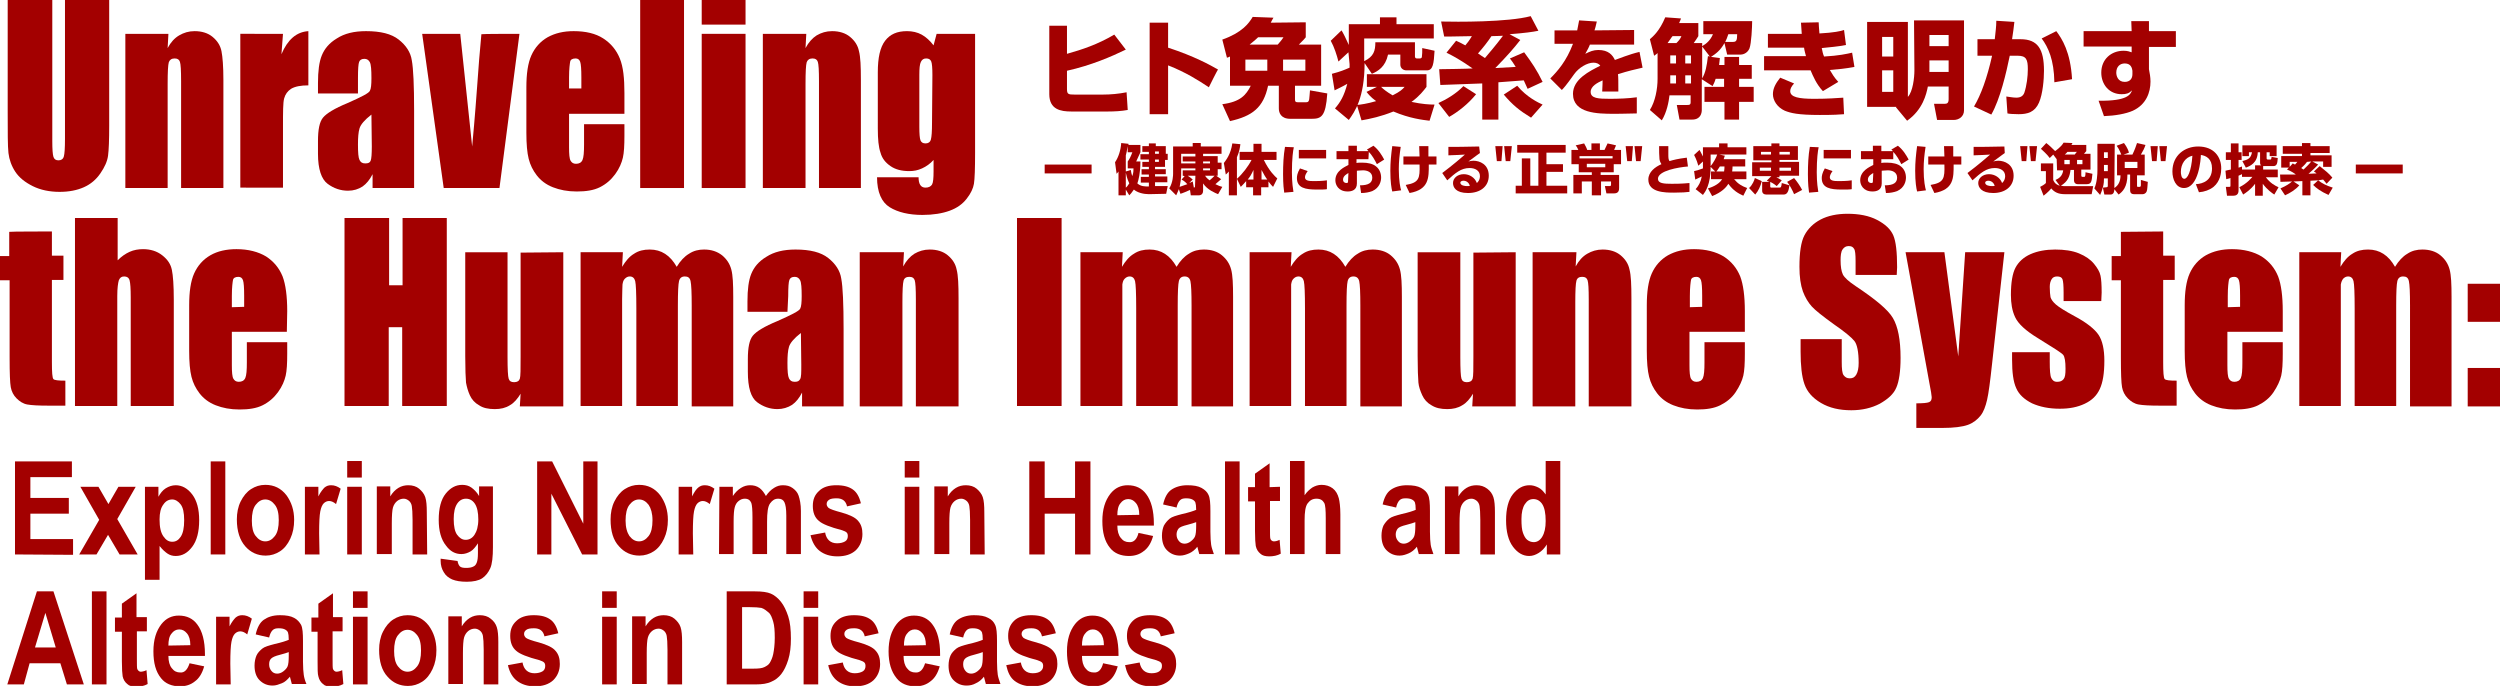 <?xml version="1.0" encoding="utf-8"?>
<!-- Generator: Adobe Illustrator 24.0.0, SVG Export Plug-In . SVG Version: 6.00 Build 0)  -->
<svg version="1.1" id="_レイヤー_2" xmlns="http://www.w3.org/2000/svg" xmlns:xlink="http://www.w3.org/1999/xlink" x="0px"
	 y="0px" viewBox="0 0 650.2 178.4" style="enable-background:new 0 0 650.2 178.4;" xml:space="preserve">
<style type="text/css">
	.st0{fill:#A30000;}
</style>
<g id="text">
	<g>
		<path class="st0" d="M292.8,12.9c-3.7,1.8-9,4.1-15.3,5.5v4.7c0,1.4,0.3,1.5,2,1.5h7.3c2.1,0,4.2-0.2,6.2-0.6l0.3,4.6
			c-1.6,0.3-3.4,0.4-5.1,0.4h-9.6c-2.7,0-5.7-0.5-5.7-4.5V6.7h4.6V14c3.9-1.1,7.9-2.4,12.3-5L292.8,12.9L292.8,12.9z"/>
		<path class="st0" d="M314.4,22.7c-2.7-1.8-6-3.9-10.6-5.7v12.7H299V5.9h4.8v6.5c6.8,2.2,11.1,4.6,13,5.7
			C316.7,18,314.4,22.7,314.4,22.7z"/>
		<path class="st0" d="M339.6,5.8v3.9c-0.2,0.3-0.6,0.7-1.8,1.9h5.8v10.7h-6.8v3.5c0,0.6,0.1,0.8,0.8,0.8h2.1c0.6,0,0.7-0.3,0.8-0.8
			c0.1-0.6,0.1-1.4,0.2-2.3l4.5,0.8c-0.4,6.1-1.6,6.6-4.1,6.6h-5.5c-2.5,0-3-1.6-3-2.7v-5.9h-2.8c-1.2,5.7-4.1,7.9-9.9,9.2l-2-4.4
			c4.7-0.6,6.2-2.4,7.4-4.8h-5.4v-7.6c-0.2,0.1-0.6,0.3-0.8,0.3l-1.2-4.7c5.1-1.8,6.9-4.2,7.9-5.9l5.4,0.2c-0.3,0.6-0.5,0.8-0.7,1.3
			L339.6,5.8L339.6,5.8z M329.6,15.5h-5.7v2.9h5.7V15.5z M327.2,9.7c-0.7,0.7-1.5,1.3-2.2,1.9h7.3c0.6-0.7,1-1.1,1.5-1.9H327.2
			L327.2,9.7z M339.5,15.5h-5.8v2.9h5.8V15.5z"/>
		<path class="st0" d="M350.7,13.6l-2.6,2.4c-0.4-1.6-1.1-3.8-2-5.4l2.8-2.7c0.5,0.8,1.1,2,1.9,3.8V6.3h8.1V4.5h4.3v1.8h9.7V10
			h-18.1v5.9c2.5-1.2,2.9-2.7,2.9-4.9H368v3.6c0,0.2,0,0.6,0.5,0.6h0.8c0.3,0,0.5-0.2,0.5-0.4c0.1-0.6,0.1-1.4,0.1-2.3l3.2,0.7
			c-0.2,3.4-0.4,5.1-2,5.1h-5.3c-0.9,0-1.6-0.6-1.6-1.5v-2.6H361c-0.7,3.2-2.6,4.3-4.2,5l-1.9-2.8c0,9.1-2.6,12.7-4.1,14.8l-3.6-3
			c1.4-1.6,2.4-3.3,3.2-6.4c-1.2,0.7-2.7,1.4-3.3,1.7l-0.7-4.3c2.3-0.6,3.2-1,4.6-1.6c0-0.3,0-0.6,0-0.9L350.7,13.6L350.7,13.6z
			 M358.1,22.6h-2.6v-3.3H371v3.3c-0.7,0.9-1.8,2.4-3.9,3.9c2.8,0.6,4.7,0.7,6,0.7l-1.3,4.2c-1.7-0.2-5.2-0.6-9.4-2.4
			c-3.2,1.3-6,1.9-8.3,2.3l-1.2-4c1-0.1,2.6-0.3,5-1c-1.5-1.1-1.9-1.7-2.5-2.4L358.1,22.6L358.1,22.6z M359.2,22.6
			c0.5,0.5,1.3,1.2,3,2.2c2-1,2.6-1.6,3.1-2.2H359.2L359.2,22.6z"/>
		<path class="st0" d="M383.9,24.5c-2,2.5-4.7,4.6-7,5.9l-2.8-3.6c2-0.9,4.6-2.4,6.5-4.4L383.9,24.5z M395.4,10.4
			c-1.8,2.3-3.3,4-6.5,7.3l5.3-0.3c-0.6-1-0.9-1.4-1.5-2.2l3.7-1.6c2,2.7,3.3,4.6,4.8,7.7l-3.9,1.8c-0.3-0.6-0.4-0.9-1-2.2l-6.6,0.5
			v9.7h-4.2v-9.4c-1.5,0.1-9.2,0.3-10.9,0.4l-0.3-4.1c0,0,7.8-0.1,8.7-0.2c-3.3-2.3-5-3.2-6.8-4.1l2.5-3.1c0.7,0.3,1.1,0.5,2.4,1.2
			c0.5-0.6,1-1.2,1.7-2.4c-0.8,0-4.7,0.1-5.6,0.1c-0.5,0-0.9,0-1.6,0l-0.8-3.9c3.9,0.1,17.4,0.2,23.3-1.4l2,3.8
			c-1.4,0.3-3.6,0.6-7.5,0.9L395.4,10.4L395.4,10.4z M390.9,9.3c-0.6,0-1.4,0.1-3,0.1c-1,1.5-2.1,2.9-3.5,4.5
			c0.7,0.5,1.2,0.8,1.8,1.2C387.3,13.8,389.1,11.7,390.9,9.3L390.9,9.3z M398.2,30.6c-3.1-1.9-4.8-3.3-7.1-6l3.5-2.3
			c2.5,3,5.5,4.4,6.6,4.9L398.2,30.6z"/>
		<path class="st0" d="M425,7.8v3.8h-11.5c-0.3,0.8-0.6,1.3-1.2,2.4c1.2-0.6,2.1-1,3.4-1c2.6,0,3.7,1.3,4.3,2.6
			c0.9-0.3,3.8-1.5,6.4-2.1l0.8,4.1c-2.1,0.5-3.6,0.8-6.4,1.7c0.1,0.6,0.1,2,0.1,4.5h-4.2c0.1-1.6,0.1-2.6,0.1-2.9
			c-1.3,0.6-3.1,1.5-3.1,3c0,1.7,2,1.8,5,1.8c2.2,0,4.9-0.1,7-0.4v4.2c-4.2,0.1-5,0.1-6,0.1c-4.2,0-10.6-0.1-10.6-5.2
			c0-3.8,4.3-5.9,7.1-7.3c-0.4-0.6-1.1-0.8-1.8-0.8c-1.6,0-3.8,1.3-5,3c-2.2,3.1-2.8,3.7-3.2,4.1l-3-3c1.9-1.9,4.2-4.5,5.9-9h-4.8
			V7.9h5.9c0.2-1,0.3-1.6,0.5-2.6l4.6,0.3c-0.3,1.3-0.4,1.7-0.6,2.3L425,7.8L425,7.8z"/>
		<path class="st0" d="M448.5,11.2c-1.1,2-2.3,2.8-3.5,3.6l2.3,0.3c-0.1,0.7-0.1,1.2-0.2,1.8h1.4v-2.1h3.8v2.1h3.3v3.6h-3.3v2.1h3.8
			v3.9h-3.8v4.6h-3.8v-4.6h-5.2v-3.9h5.1v-2.1h-2.2c-0.3,1-0.5,1.3-0.8,1.9l-2.8-1.8v8c0,0.8-0.3,2.5-2.5,2.5h-3.3l-0.7-3.8h2.7
			c0.5,0,0.9,0,0.9-0.7v-1.8h-5.5c-0.2,1.7-0.7,4.4-2,6.5l-3.1-2.7c1.4-2.2,2-5.5,2-8.1v-6.7c-0.2,0.2-0.3,0.3-0.9,0.7l-1.1-4.3
			c0.8-0.7,2.5-2.1,4-5.7l4.1,0.3c-0.2,0.5-0.3,0.8-0.5,1.2h5v3.4c-0.4,0.7-0.6,0.9-1.2,1.8h2.2V12c1.1-0.6,2.2-1.6,2.8-3.1H443V5.5
			h12.7c0,1.5-0.2,5.8-0.7,7.1c-0.6,1.4-1.9,1.6-2.3,1.6h-3.5L448.5,11.2L448.5,11.2z M436,11.2c0.5-0.5,1-1,1.3-1.8H435
			c-0.3,0.3-0.6,0.9-1.3,1.8H436z M434.4,14.4v2.1h1.5v-2.1H434.4z M434.4,19.6v2.1h1.5v-2.1H434.4z M438.3,14.4v2.1h1.5v-2.1
			C439.7,14.4,438.3,14.4,438.3,14.4z M438.3,19.6v2.1h1.5v-2.1H438.3z M442.7,12.1v8.3c0.9-1.6,1.2-3.2,1.5-5.8l0.5,0.1
			C444.7,14.7,442.7,12.1,442.7,12.1z M450.7,10.9c0.9,0,1.1-0.4,1.1-2h-2.3c-0.3,0.9-0.5,1.4-0.8,2H450.7L450.7,10.9z"/>
		<path class="st0" d="M482.3,17.4c-2.6,0.5-4.2,0.6-6.4,0.8c0.6,1,1.1,1.9,2.2,3.1l-4,2.4c-1.7-1.8-2.6-4-3.2-5.4h-12.1v-3.7h10.9
			c-0.2-0.8-0.4-1.4-0.5-2.2h-9.4V8.8h8.8c-0.1-1.3-0.1-1.7-0.2-2.9l4.6-0.1c0,0.9,0.1,1.3,0.2,2.9c3.7-0.2,5.6-0.6,6.4-0.9l0.5,3.9
			c-1.9,0.4-4.4,0.6-6.3,0.8c0.2,1,0.3,1.5,0.6,2.2c3.8-0.2,6-0.7,7.3-1L482.3,17.4L482.3,17.4z M466.6,21.7c-0.7,0.8-1,1.4-1,2
			c0,1.6,2.3,2,6.3,2c3.5,0,5.9-0.2,7.5-0.3l0.2,4.3c-1.3,0.1-2.6,0.2-6.3,0.2c-5.7,0-7.6-0.5-9.1-1.1c-2-0.9-3.1-2.7-3.1-4.3
			c0-1.5,0.7-2.8,1.9-4.3L466.6,21.7L466.6,21.7z"/>
		<path class="st0" d="M497.8,5.3h13v23.4c0,1.6-1.3,2.5-2.7,2.5h-4.3L503,27h2.7c0.6,0,1.1-0.1,1.1-1.2v-3.3h-5.4
			c-0.4,2-1.3,6-5.4,8.9l-2.9-3.5l0.1-0.1h-7.6V5.7h10.6v19.5c1.3-1.4,1.7-5,1.7-6.9L497.8,5.3L497.8,5.3z M492.4,9.6h-2.9v5.1h2.9
			V9.6z M492.4,18.3h-2.9v5.6h2.9V18.3z M506.8,9.1h-5V12h5V9.1z M506.8,15.7h-5v3h5V15.7z"/>
		<path class="st0" d="M513.4,27.7c1.8-3,3.4-7.4,4.7-13.2h-3.8v-4.3h4.5c0.2-1.9,0.4-3.3,0.4-4.8l4.7,0.3c-0.2,1.7-0.3,2.6-0.6,4.5
			h2.2c4.5,0,6.1,2.6,6.1,8.2c0,2.2-0.3,6-1.3,8.3c-1.1,2.5-3,3-5.3,3c-1.5,0-2.5-0.1-2.9-0.2l-0.3-4.4c0.8,0.1,1.8,0.3,2.6,0.3
			c1.2,0,1.8-0.5,2.1-1.3c0.6-1.8,0.9-4.2,0.9-6.1c0-2.5-0.4-3.5-2.6-3.5h-2.1c-0.9,4.4-2.5,11.3-4.8,15.3L513.4,27.7L513.4,27.7z
			 M534.3,21.4c-0.1-5.9-1.6-9.1-3.3-11.4l3.8-1.9c1.5,2,3.7,5.4,4.1,12.5L534.3,21.4z"/>
		<path class="st0" d="M565.9,8.1v4.1h-7V18c0.2,1,0.4,2.1,0.4,3.2c0,2.8-1.1,6-4.6,7.6c-1.8,0.8-4.6,1.3-7.5,1.4l-1.4-4
			c7.7,0.1,8.3-1.7,8.7-2.7c-0.8,0.8-1.5,1-2.7,1c-3.3,0-5.3-2.6-5.3-5.6c0-3.5,2.6-5.7,5.8-5.7c1,0,1.5,0.2,2.1,0.4v-1.5h-12.5v-4
			h12.5l-0.1-2.6h4.6v2.6H565.9L565.9,8.1z M554.6,18.4c-0.1-0.6-0.3-1.9-2-1.9c-1.2,0-2.2,0.8-2.2,2.4c0,0.8,0.4,2.4,2.2,2.4
			c1.3,0,2-0.8,2-2V18.4L554.6,18.4z"/>
	</g>
	<g>
		<path class="st0" d="M283.9,42.8v2.3h-12.2v-2.3H283.9z"/>
		<path class="st0" d="M298.8,50.5c-1.4,0-3-0.4-3.9-1.2c-0.6,0.9-0.9,1.2-1.2,1.5l-0.9-1.5v1.5h-1.9v-6.2c-0.2,0.3-0.3,0.4-0.5,0.6
			l-0.4-3c0.9-1.3,1.5-3.2,1.6-5l1.9,0.2c0,0.1,0,0.2,0,0.3h3.1v1.9c-0.4,0.9-1,2.2-1.1,2.4h1.1c0,3-0.5,4.9-0.8,5.7
			c0.9,0.8,1.9,0.8,3,0.8v-1h-2.1V46h2.1v-0.6h-1.9V44h1.9v-0.6h-1.7v-1.3h1.7v-0.6h-2.2v-1.4h2.2v-0.6h-1.7V38h1.7v-0.7h1.8V38h2.6
			v2h0.5v1.6H303v1.8h-2.6V44h2.8v1.3h-2.8v0.6h3.2v1.5h-3.2v1h3.3l-0.4,2L298.8,50.5L298.8,50.5z M294.1,44.2
			c0.1,0.4,0.1,0.9,0.4,1.6c0.3-0.9,0.3-1.5,0.3-2h-1.5V42c0.5-0.7,0.8-1.3,1.2-2.4h-1.2V38c-0.2,1.3-0.4,2-0.5,2.4v4.2L294.1,44.2z
			 M292.8,48.8c0.3-0.2,0.5-0.5,0.9-1.1c-0.6-1.3-0.8-2.3-0.9-2.8C292.8,44.8,292.8,48.8,292.8,48.8z M300.4,39.4V40h1v-0.6H300.4z
			 M300.4,41.5v0.6h1v-0.6H300.4z"/>
		<path class="st0" d="M309.5,49.4c-0.4,0.2-2.3,1-2.5,1l-0.4-1.2c-0.3,0.8-0.5,1.1-0.7,1.6l-1.8-1.8c1-1.6,1-3.6,1-3.8v-7.1h5.1
			v-0.9h2.1v0.9h5.4V40h-4.8v0.6h3.8v1.7h1V44h-1v1.7h-0.4l1.3,0.9c-0.5,0.4-1,0.9-1.5,1.3c0.8,0.4,1.3,0.6,1.8,0.7l-1.1,1.9
			c-0.7-0.3-2.8-1.1-3.9-2.8v1.9c0,1.2-1,1.2-1.1,1.2h-2.1L309.5,49.4L309.5,49.4z M307.6,45.7v-1.4h3.3v-0.5h-3.7v1.6
			c0,0.9-0.2,2.3-0.4,3.2c0.6-0.2,0.8-0.3,2-0.7c-0.7-0.8-1.3-1.1-1.5-1.2l0.8-0.9L307.6,45.7L307.6,45.7z M310.9,42.5V42h-3.3v-1.3
			h3.3V40h-3.7v2.5H310.9z M310.9,45.7h-2c0.6,0.4,1,0.7,1.3,1l-0.9,0.9c0.3-0.1,0.5-0.2,0.9-0.4l0.3,1.6c0.3-0.1,0.3-0.1,0.3-0.4
			L310.9,45.7L310.9,45.7z M312.9,42.5h1.8V42h-1.8V42.5z M312.9,44.3h1.8v-0.5h-1.8V44.3z M313.4,45.7c0.2,0.3,0.5,0.7,1.2,1.2
			c0.5-0.4,0.9-0.8,1.3-1.2H313.4z"/>
		<path class="st0" d="M321.7,46.5v4.3h-2.1v-6.2c-0.3,0.4-0.5,0.5-0.8,0.8l-0.5-3c0.6-0.8,1.8-2.3,2.2-5.1l2.1,0.2
			c-0.1,0.7-0.2,1.8-0.9,3.4L321.7,46.5c1.4-1.2,3-3.3,3.8-4.9h-3.1v-2.1h3.6v-2.1h2.1v2.1h3.9v2.1h-3.3c1.4,2.9,2.9,4.3,3.5,4.8
			l-1.1,2.2c-0.3-0.3-0.7-0.7-1.2-1.4v1.5H328v2.1h-2.1v-2.1h-1.8v-1.6c-0.6,0.7-1,1.1-1.4,1.5L321.7,46.5L321.7,46.5z M326,46.7
			v-2.5c-0.5,1.1-0.9,1.8-1.5,2.5H326z M328.1,46.7h1.5c-0.4-0.5-1-1.5-1.5-2.5V46.7z"/>
		<path class="st0" d="M336.5,38.3c-0.2,0.8-0.5,3-0.5,6.5c0,2.8,0.3,4.4,0.4,5.1l-2.4,0.2c-0.1-0.7-0.3-2.1-0.3-4.8
			c0-2.4,0.1-4.8,0.5-7.1L336.5,38.3L336.5,38.3z M340.1,44.5c-0.5,0.7-0.7,1.2-0.7,1.6c0,0.9,1,1,2.3,1c0.4,0,2.2,0,3.4-0.2v2.3
			c-0.5,0.1-1.3,0.1-2.6,0.1c-3,0-5.2-0.4-5.2-3c0-0.5,0.1-1.3,0.8-2.5L340.1,44.5L340.1,44.5z M344.9,39v2.2h-7.1V39H344.9z"/>
		<path class="st0" d="M355.9,41.4h-3.1v1c0.3-0.1,0.8-0.1,1.5-0.1c1.5,0,2.8,0.3,3.6,1c0.9,0.7,1.3,1.8,1.3,2.9
			c0,0.8-0.3,2.6-2.3,3.5c-0.8,0.3-1.8,0.5-2.9,0.5l-0.3-2c2.3,0,3.2-0.7,3.2-2c0-1.5-1.4-1.9-2.4-1.9c-0.6,0-1.3,0.1-1.6,0.1v3.3
			c0,1.8-1.4,2.1-2.4,2.1c-2.4,0-3.2-1.7-3.2-2.9c0-2.5,2.5-3.5,3.4-4v-1.5h-3.1v-2.1h3.1v-1.4h2.2v1.4h3c-0.1-0.2-0.2-0.2-0.4-0.4
			l1.7-1c1.4,1.1,2.2,2.5,2.8,3.6l-1.9,1.2c-0.6-1.2-1.3-2.4-2.1-3.2L355.9,41.4L355.9,41.4z M350.7,45c-0.3,0.2-1.4,0.7-1.4,1.7
			c0,0.7,0.5,0.9,0.9,0.9s0.4-0.2,0.4-0.5L350.7,45L350.7,45z"/>
		<path class="st0" d="M364.3,38.2c-0.3,2-0.5,3.8-0.5,5.8c0,3.1,0.4,4.8,0.6,5.5l-2.3,0.3c-0.2-0.8-0.5-2.4-0.5-5.4
			c0-2.2,0.2-4.2,0.5-6.4L364.3,38.2L364.3,38.2z M365,42.8v-2.1h4.2c0-0.4-0.1-2.3-0.1-2.7h2.4c0,0.5,0,1.8,0,2.7h2.1v2.1h-2
			c0,3.4,0.1,6.5-5,7.4l-1-2.1c3.5-0.6,3.7-1.7,3.6-5.3C369.2,42.8,365,42.8,365,42.8z"/>
		<path class="st0" d="M384.9,39.8c-0.4,0.3-1,0.7-3,2.2c0.4-0.1,0.8-0.2,1.3-0.2c1.6,0,4,0.9,4,3.9c0,2.8-2.2,4.5-5.4,4.5
			s-3.9-1.5-3.9-2.6c0-1.3,1.2-2.3,2.8-2.3c1.5,0,2.9,0.9,3.4,2.3c0.8-0.7,0.8-1.6,0.8-1.8c0-1.4-1.2-2.1-2.7-2.1
			c-2.2,0-3.7,1.3-5.8,3.2l-1.3-1.9c2.8-2.1,5.1-4.1,5.9-4.8c-1.3,0.1-1.9,0.1-4.3,0.2v-2.2c1.6,0,4.3,0,8-0.1L384.9,39.8
			L384.9,39.8z M380.6,47c-0.4,0-0.8,0.2-0.8,0.5c0,0.8,1.3,0.9,1.7,0.9c0.4,0,0.6,0,0.8-0.1C382,47.5,381.4,47,380.6,47z"/>
		<path class="st0" d="M390.8,38l-0.3,3.9h-1.2l-0.4-3.9H390.8L390.8,38z M393.2,38l-0.4,3.9h-1.2l-0.4-3.9H393.2L393.2,38z"/>
		<path class="st0" d="M394.6,37.7h12.6v2h-5v3h4.3v2h-4.3v3.6h5.4v2h-13.4v-2h1.6v-7.1h2.2v7.1h2.1v-8.6h-5.5L394.6,37.7
			L394.6,37.7z"/>
		<path class="st0" d="M408.7,42.7V39h1.8c-0.2-0.5-0.5-1-0.7-1.2l2.2-0.5c0.3,0.5,0.7,1.3,0.8,1.7h1.1v-1.7h2.2V39h1.2
			c0.3-0.6,0.4-0.8,0.8-1.7l2.2,0.5c-0.1,0.2-0.3,0.7-0.5,1.2h1.8v3.7h-1.9v2.1h-3.4v0.7h4.8v3.3c0,0.5,0,1.5-1.3,1.5h-2l-0.4-1.9
			h1.2c0.2,0,0.4,0,0.4-0.4v-0.8h-2.6v3.6H414v-3.6h-2.6v3.1h-2.2v-4.8h4.8v-0.7h-3.4v-2.1L408.7,42.7L408.7,42.7z M410.8,41.2h8.6
			v-0.6h-8.6V41.2z M417.5,42.6h-4.8v0.9h4.8V42.6z"/>
		<path class="st0" d="M424.7,38l-0.3,3.9h-1.2l-0.4-3.9H424.7L424.7,38z M427.1,38l-0.4,3.9h-1.2l-0.4-3.9H427.1L427.1,38z"/>
		<path class="st0" d="M439,43.3c-2.5,0.2-7.8,1.1-7.8,3.2c0,1.2,1.5,1.3,3.6,1.3c0.8,0,2.6,0,4.6-0.2v2.3c-0.8,0.1-2,0.2-4,0.2
			c-2.3,0-6.7,0-6.7-3.4c0-2,1.8-3.3,3.4-4c-0.2-0.3-0.4-0.7-0.5-1.3c-0.1-0.9-0.1-2.2-0.1-3.4h2.4c0,0.5,0,0.9,0,1.9
			c0,1.2,0,1.5,0.3,2c1-0.3,2.1-0.6,4.5-0.9L439,43.3L439,43.3z"/>
		<path class="st0" d="M444.2,49c0.7-0.2,2.8-0.9,3.7-2.4H445v-2h1.1l-1.2-1.2c0,4.7-1.4,6.5-2,7.3l-1.9-1.5
			c0.8-0.9,1.3-1.8,1.6-3.3c-0.4,0.2-0.6,0.3-1.7,0.8l-0.3-2.2c0.6-0.1,1.2-0.3,2.3-0.7c0-0.1,0-0.5,0-0.6V42l-1.2,1.1
			c-0.1-0.4-0.5-1.7-1.1-2.8L442,39c0.2,0.3,0.4,0.7,0.9,1.7v-2.4h4.2v-1h2.2v1h4.9v1.9h-7l1.4,0.3c-0.1,0.3-0.2,0.5-0.3,0.9h5.6
			v1.9h-3.3c0,0.2,0,0.5-0.1,1.3h3.7v2H451c1,1.2,2,1.8,3.4,2.3l-1,2c-1.3-0.6-2.6-1.3-3.9-3.1c-0.5,0.9-1.7,2.2-4.2,3.2L444.2,49
			L444.2,49z M444.9,40.2v3c0.6-0.7,1.5-2.2,1.7-3H444.9z M447.3,43.3c-0.4,0.7-0.7,1-0.9,1.3h2c0.1-0.6,0.1-1,0.1-1.3H447.3z"/>
		<path class="st0" d="M454.9,48.9c0.9-0.8,1.4-2.1,1.5-2.6l1.8,0.8c-0.3,1.3-0.9,2.6-1.7,3.5L454.9,48.9z M460.7,45.8h-5v-3.6h5
			v-0.5H456V38h4.7v-0.7h2.1V38h4.8v3.6h-4.8v0.5h5.1v3.6h-5.1v0.4H462c0.8,0.4,1,0.6,1.4,0.8l-1.3,1.5c-0.4-0.3-0.7-0.6-1.7-1.1
			v1.2c0,0.3,0.2,0.3,0.4,0.3h2c0.4,0,0.5-0.2,0.6-1.2l2,0.6c-0.2,1.4-0.5,2.4-1.5,2.4h-4.5c-0.6,0-1.1-0.3-1.1-1v-2.3h1.9
			c-0.2-0.1-0.4-0.2-0.7-0.3L460.7,45.8L460.7,45.8z M457.7,43.6v0.8h2.9v-0.8H457.7z M458,39.5v0.7h2.6v-0.7H458z M462.8,39.5v0.7
			h2.7v-0.7H462.8z M462.8,43.6v0.8h3v-0.8H462.8z M466.6,50.5c-0.3-0.8-1.2-2.5-1.8-3.2l1.8-1c0.7,0.8,1.6,2.1,2.1,3.1L466.6,50.5
			L466.6,50.5z"/>
		<path class="st0" d="M473,38.3c-0.2,0.8-0.5,3-0.5,6.5c0,2.8,0.3,4.4,0.4,5.1l-2.4,0.2c-0.1-0.7-0.3-2.1-0.3-4.8
			c0-2.4,0.1-4.8,0.5-7.1L473,38.3L473,38.3z M476.6,44.5c-0.5,0.7-0.7,1.2-0.7,1.6c0,0.9,1,1,2.3,1c0.4,0,2.2,0,3.4-0.2v2.3
			c-0.5,0.1-1.3,0.1-2.6,0.1c-3,0-5.2-0.4-5.2-3c0-0.5,0.1-1.3,0.8-2.5L476.6,44.5L476.6,44.5z M481.4,39v2.2h-7.1V39H481.4z"/>
		<path class="st0" d="M492.4,41.4h-3.1v1c0.3-0.1,0.8-0.1,1.5-0.1c1.5,0,2.8,0.3,3.6,1c0.9,0.7,1.3,1.8,1.3,2.9
			c0,0.8-0.3,2.6-2.3,3.5c-0.8,0.3-1.8,0.5-2.9,0.5l-0.3-2c2.3,0,3.2-0.7,3.2-2c0-1.5-1.4-1.9-2.4-1.9c-0.6,0-1.3,0.1-1.6,0.1v3.3
			c0,1.8-1.4,2.1-2.4,2.1c-2.4,0-3.2-1.7-3.2-2.9c0-2.5,2.5-3.5,3.4-4v-1.5H484v-2.1h3.1v-1.4h2.2v1.4h3c-0.1-0.2-0.2-0.2-0.4-0.4
			l1.7-1c1.4,1.1,2.2,2.5,2.8,3.6l-1.9,1.2c-0.6-1.2-1.3-2.4-2.1-3.2L492.4,41.4L492.4,41.4z M487.2,45c-0.3,0.2-1.4,0.7-1.4,1.7
			c0,0.7,0.5,0.9,0.9,0.9s0.4-0.2,0.4-0.5L487.2,45L487.2,45z"/>
		<path class="st0" d="M500.8,38.2c-0.3,2-0.5,3.8-0.5,5.8c0,3.1,0.4,4.8,0.6,5.5l-2.3,0.3c-0.2-0.8-0.5-2.4-0.5-5.4
			c0-2.2,0.2-4.2,0.5-6.4L500.8,38.2L500.8,38.2z M501.5,42.8v-2.1h4.2c0-0.4-0.1-2.3-0.1-2.7h2.4c0,0.5,0,1.8,0,2.7h2.1v2.1h-2
			c0,3.4,0.1,6.5-5,7.4l-1-2.1c3.5-0.6,3.7-1.7,3.6-5.3C505.7,42.8,501.5,42.8,501.5,42.8z"/>
		<path class="st0" d="M521.4,39.8c-0.4,0.3-1,0.7-3,2.2c0.4-0.1,0.8-0.2,1.3-0.2c1.6,0,4,0.9,4,3.9c0,2.8-2.2,4.5-5.3,4.5
			s-3.9-1.5-3.9-2.6c0-1.3,1.2-2.3,2.8-2.3c1.5,0,2.9,0.9,3.4,2.3c0.8-0.7,0.8-1.6,0.8-1.8c0-1.4-1.2-2.1-2.7-2.1
			c-2.2,0-3.7,1.3-5.8,3.2l-1.3-1.9c2.8-2.1,5.1-4.1,5.9-4.8c-1.3,0.1-1.9,0.1-4.3,0.2v-2.2c1.6,0,4.3,0,8-0.1L521.4,39.8
			L521.4,39.8z M517.1,47c-0.4,0-0.8,0.2-0.8,0.5c0,0.8,1.3,0.9,1.7,0.9s0.6,0,0.8-0.1C518.5,47.5,517.9,47,517.1,47z"/>
		<path class="st0" d="M527.3,38l-0.3,3.9h-1.2l-0.4-3.9H527.3z M529.8,38l-0.4,3.9h-1.2l-0.4-3.9H529.8L529.8,38z"/>
		<path class="st0" d="M534.9,41.4l-0.9-1.2l-0.9,0.9c-0.8-1.1-1.9-2-2.3-2.4l1.4-1.5c0.7,0.5,1.9,1.7,2.3,2.1
			c0.2-0.2,1.5-1,2.2-2.2l2.3,0.1c-0.1,0.3-0.2,0.4-0.3,0.5h3.9v1.6c-0.2,0.2-0.4,0.5-0.6,0.7h1.7v4.1h-2.4v1.5c0,0.1,0,0.4,0.3,0.4
			h0.5c0.2,0,0.3-0.3,0.3-1.2l1.8,0.4c-0.2,1.9-0.2,2.7-1.5,2.7h-2.3c-0.6,0-1-0.4-1-1v-2.7h-0.9c-0.2,1.7-0.7,3-2.5,4.1
			c0.2,0,0.4,0.1,0.7,0.1h7.7l-0.4,2.1h-7c-1.6,0-2.7-0.5-3.5-1.5c-0.7,0.9-1.9,1.8-2,1.9l-0.9-2.3c0.6-0.3,1.1-0.6,1.5-1v-3.1h-1.3
			v-2h3.2v4.3c0.2,0.4,0.4,1.1,1.7,1.5l-1.1-1.5c0.9-0.4,1.8-1,2-2.5H535L534.9,41.4L534.9,41.4z M536.9,42.7h1.4v-1.1h-1.4V42.7z
			 M539.6,40.2c0.2-0.3,0.5-0.7,0.6-0.7h-2.5c-0.2,0.2-0.4,0.5-0.7,0.7H539.6L539.6,40.2z M540.2,41.6v1.1h1.4v-1.1H540.2z"/>
		<path class="st0" d="M549.9,48.9c1.1-0.7,1.6-1.8,1.6-3.3h-0.9v-5.4h1.1c-0.1-0.2-0.4-1.2-1.2-2.3l1.9-0.7
			c0.2,0.3,0.9,1.1,1.3,2.5l-1.4,0.5h2.3c0.6-1.2,1-2.4,1.2-3l2.2,0.5c-0.3,0.9-0.6,1.5-1.2,2.5h1v5.4h-2v2.7c0,0.3,0.1,0.3,0.3,0.3
			h0.4c0.2,0,0.3-0.2,0.3-0.5c0-0.2,0-1.1,0-1.3l1.8,0.5c-0.1,1-0.1,2.1-0.3,2.5c-0.2,0.5-0.7,0.7-1,0.7H555c-0.7,0-1-0.4-1-1v-4.1
			h-0.7c0,3.3-1.3,4.5-2.3,5.2l-1.1-1.4c0,0.5-0.1,1.4-1,1.4h-1.6l-0.4-1.9c-0.3,1.2-0.5,1.5-0.7,2l-1.5-1.7
			c0.7-1.5,0.8-3.7,0.8-4.7v-6.9h4.5L549.9,48.9L549.9,48.9z M547.8,48.7c0.3,0,0.4-0.1,0.4-0.4v-1.9h-1c0,0.6,0,1.3-0.3,2.4
			L547.8,48.7L547.8,48.7z M547.2,39.6v1.5h1v-1.5H547.2z M547.2,42.9v1.6h1v-1.6H547.2z M552.6,42.1v1.6h3.3v-1.6H552.6z"/>
		<path class="st0" d="M561.2,38l-0.3,3.9h-1.2l-0.4-3.9H561.2z M563.6,38l-0.4,3.9H562l-0.4-3.9H563.6L563.6,38z"/>
		<path class="st0" d="M571.1,47.9c1.9-0.1,4.2-1,4.2-4.1c0-2.5-1.5-3.3-2.9-3.5c0,0.9-0.5,8.6-4.4,8.6c-2.1,0-3-2.3-3-4.3
			c0-4.2,3.2-6.5,6.7-6.5c4.1,0,6,2.7,6,5.7c0,1.1-0.2,3.3-2,4.8c-1,0.8-2.4,1.3-3.8,1.4L571.1,47.9L571.1,47.9z M567.2,44.7
			c0,0.5,0.1,1.8,0.9,1.8c0.8,0,1.8-1.8,2.1-6C568.4,40.9,567.2,42.6,567.2,44.7L567.2,44.7z"/>
		<path class="st0" d="M582.4,48.7c2.2-1.1,3.2-2.5,3.4-2.7h-2.7v-0.7c-0.5,0.2-0.5,0.2-0.9,0.4v3.8c0,0.3,0,1.4-1.3,1.4h-1.7
			l-0.3-2.3h0.9c0.3,0,0.3-0.1,0.3-0.4v-1.9c-0.3,0.1-0.6,0.2-1.1,0.3l-0.2-2.2c0.4-0.1,0.8-0.2,1.4-0.3v-2.5h-1.3v-2h1.3v-2.3h2
			v2.3h0.8v2h-0.8v2c0.4-0.1,0.6-0.2,0.9-0.3v0.8h3.4V43h1.6c-0.2-0.1-0.3-0.3-0.3-0.7v-2.7h-0.6c-0.1,2.8-2,3.6-3.1,4l-0.9-1.7
			c1.5-0.4,2.2-0.7,2.5-2.3h-0.8v1h-1.7v-2.8h8.9v2.8h-1.8v-1h-0.8v1.5c0,0.2,0,0.4,0.4,0.4h0.5c0.3,0,0.3-0.1,0.4-0.7l1.6,0.3
			c-0.1,1.4-0.2,2.1-1.2,2.1h-2.1c-0.2,0-0.4,0-0.5,0v0.9h3.8v2h-3.1c1.1,1.5,2.4,2.2,3.3,2.6l-1.1,1.9c-0.6-0.4-1.8-1.2-3-2.8v3.1
			h-2v-3.1c-1.2,1.6-2.5,2.4-3.1,2.8L582.4,48.7L582.4,48.7z"/>
		<path class="st0" d="M602.9,46.9l-2,0.1v3.8h-2.1v-3.7l-2.3,0.1l1.5,1c-0.9,1.1-2.4,2-3.7,2.6l-1.2-1.8c1.4-0.6,2.5-1.3,3-1.8
			c-0.4,0-2.5,0.1-3,0.1l-0.1-1.9c0.6,0,3.4,0,4.1,0c-0.2-0.2-1.2-0.9-2.3-1.3l0.5-0.5h-2v-3h5.4V40h-5v-2h5v-0.8h2.2V38h5v1.8h-5
			v0.6h5.5v3h-2.2V42h-2.8l1.5,0.8c-0.7,0.8-1.6,1.6-2.5,2.4c0.6,0,1.5-0.1,2.1-0.1c-0.2-0.2-0.4-0.3-0.7-0.5l1.5-1.4
			c1.5,1.2,2.4,1.9,3.3,3l-1.5,1.6c-0.2-0.3-0.4-0.5-0.9-1.1L602.9,46.9c1.2,0.9,2,1.3,3.8,1.9l-1.1,1.9c-2-0.9-3.1-1.7-4-2.6
			L602.9,46.9L602.9,46.9z M596.3,42.5c0.3,0.2,0.4,0.2,0.6,0.3c0.3-0.3,0.4-0.5,0.6-0.7h-2v1.3L596.3,42.5L596.3,42.5z M600,42.1
			c-0.3,0.4-0.5,0.7-1.5,1.6c0.3,0.2,0.4,0.3,0.6,0.4c0.7-0.7,1.4-1.3,2-2.1L600,42.1L600,42.1z"/>
		<path class="st0" d="M624.9,42.8v2.3h-12.2v-2.3H624.9z"/>
	</g>
	<g>
		<path class="st0" d="M28.4,0v32.7c0,3.7-0.1,6.3-0.3,7.8s-0.9,3-2,4.6s-2.5,2.8-4.3,3.6c-1.8,0.8-3.9,1.2-6.3,1.2
			c-2.6,0-5-0.5-7-1.5S5,46.2,4,44.7s-1.6-3.2-1.8-4.9S2,34.4,2,28.9V0h11.6v36.7c0,2.1,0.1,3.5,0.3,4.1s0.6,0.9,1.3,0.9
			s1.2-0.3,1.4-1s0.3-2.2,0.3-4.6V0H28.4L28.4,0z"/>
		<path class="st0" d="M43.8,8.8l-0.2,3.7c0.8-1.5,1.8-2.6,3-3.3s2.5-1.1,4-1.1c1.9,0,3.5,0.5,4.7,1.5s2,2.2,2.3,3.7s0.5,4,0.5,7.5
			v28.1h-11V21.1c0-2.8-0.1-4.4-0.3-5s-0.6-0.9-1.4-0.9c-0.8,0-1.3,0.4-1.5,1c-0.2,0.7-0.3,2.5-0.3,5.6v27.1h-11V8.8H43.8z"/>
		<path class="st0" d="M73.6,8.8l-0.4,5.3c1.6-3.8,3.9-5.8,7-6v14.1c-2,0-3.5,0.3-4.5,0.9c-0.9,0.6-1.5,1.4-1.8,2.5
			s-0.3,3.6-0.3,7.4v15.8H62.5v-40H73.6z"/>
		<path class="st0" d="M93.1,24.3H82.7v-2.7c0-3.1,0.3-5.5,1-7.2s1.9-3.2,3.9-4.4c2-1.3,4.5-1.9,7.6-1.9c3.8,0,6.6,0.7,8.5,2.2
			s3.1,3.3,3.4,5.4c0.4,2.1,0.6,6.5,0.6,13.1v20.1H96.9v-3.6c-0.7,1.4-1.6,2.5-2.6,3.2c-1.1,0.7-2.3,1.1-3.8,1.1
			c-1.9,0-3.7-0.6-5.3-1.8S82.7,44,82.7,40v-3.3c0-3,0.4-5,1.3-6.1s3-2.4,6.4-3.8c3.6-1.6,5.6-2.6,5.8-3.2c0.3-0.5,0.4-1.6,0.4-3.3
			c0-2.1-0.1-3.5-0.4-4.1s-0.8-0.9-1.4-0.9c-0.8,0-1.2,0.3-1.4,0.8c-0.2,0.5-0.3,1.9-0.3,4.1V24.3L93.1,24.3z M96.6,29.8
			c-1.8,1.4-2.8,2.6-3.1,3.6c-0.3,1-0.4,2.4-0.4,4.2c0,2.1,0.1,3.4,0.4,4s0.7,0.9,1.5,0.9s1.2-0.2,1.4-0.7c0.2-0.5,0.3-1.7,0.3-3.7
			L96.6,29.8L96.6,29.8z"/>
		<path class="st0" d="M135.1,8.8l-5.2,40.1h-14.5l-5.6-40.1h9.9l3.1,29.3c0.2-2.2,0.7-7.4,1.3-15.7c0.3-4.6,0.7-9.2,1.1-13.5
			C125.2,8.8,135.1,8.8,135.1,8.8z"/>
		<path class="st0" d="M162.4,29.6H148v8.7c0,1.8,0.1,3,0.4,3.5s0.7,0.8,1.4,0.8c0.8,0,1.4-0.3,1.7-1s0.4-2,0.4-4v-5.3h10.5v3
			c0,2.5-0.1,4.4-0.4,5.7c-0.3,1.3-0.9,2.8-2,4.3s-2.4,2.6-4,3.4s-3.6,1.1-6,1.1s-4.4-0.4-6.2-1.1c-1.8-0.7-3.2-1.8-4.2-3.1
			s-1.7-2.7-2.1-4.3s-0.6-3.8-0.6-6.8V22.7c0-3.5,0.4-6.3,1.3-8.3s2.3-3.6,4.2-4.7c2-1.1,4.2-1.6,6.8-1.6c3.1,0,5.7,0.6,7.7,1.9
			s3.4,3,4.3,5.2s1.2,5.2,1.2,9L162.4,29.6L162.4,29.6z M151.2,23v-2.9c0-2.1-0.1-3.4-0.3-4s-0.6-0.9-1.2-0.9
			c-0.8,0-1.3,0.3-1.4,0.8c-0.1,0.5-0.3,1.9-0.3,4.1V23H151.2L151.2,23z"/>
		<path class="st0" d="M177.9,0v48.9h-11.4V0H177.9z"/>
		<path class="st0" d="M193.9,0v6.4h-11.4V0H193.9z M193.9,8.8v40.1h-11.4V8.8H193.9z"/>
		<path class="st0" d="M209.7,8.8l-0.2,3.7c0.8-1.5,1.8-2.6,2.9-3.3c1.2-0.7,2.5-1.1,4-1.1c1.9,0,3.5,0.5,4.7,1.5s2,2.2,2.3,3.7
			c0.4,1.5,0.5,4,0.5,7.5v28.1H213V21.1c0-2.8-0.1-4.4-0.3-5s-0.6-0.9-1.4-0.9c-0.8,0-1.3,0.4-1.5,1c-0.2,0.7-0.3,2.5-0.3,5.6v27.1
			h-11.1V8.8H209.7L209.7,8.8z"/>
		<path class="st0" d="M253.6,8.8v30.9c0,4.2-0.1,6.9-0.3,8.1s-0.8,2.5-1.9,3.9c-1.1,1.4-2.5,2.4-4.4,3.1s-4.3,1.1-7.1,1.1
			c-3.5,0-6.4-0.7-8.5-2s-3.3-3.9-3.3-7.8h10.8c0,1.8,0.6,2.7,1.8,2.7c0.8,0,1.4-0.3,1.7-0.8s0.4-1.7,0.4-3.4v-3
			c-0.9,1-1.9,1.7-3,2.2s-2.1,0.7-3.3,0.7c-2,0-3.6-0.4-4.9-1.3c-1.3-0.9-2.2-2-2.6-3.5c-0.5-1.4-0.7-3.5-0.7-6.2V18.8
			c0-3.8,0.6-6.5,1.9-8.2s3.1-2.5,5.7-2.5c1.4,0,2.7,0.3,3.8,0.9c1.1,0.6,2.2,1.6,3.1,2.8l0.8-3L253.6,8.8L253.6,8.8z M242.5,19.5
			c0-1.8-0.1-3-0.3-3.5s-0.6-0.8-1.3-0.8s-1.1,0.3-1.4,0.9c-0.3,0.6-0.4,1.7-0.4,3.4V33c0,1.8,0.1,3,0.3,3.5s0.6,0.8,1.3,0.8
			s1.2-0.3,1.4-1s0.3-2.1,0.3-4.4L242.5,19.5L242.5,19.5z"/>
		<path class="st0" d="M13.5,60.2v6.3h3v6.3h-3v21.4c0,2.6,0.1,4.1,0.4,4.4S15.2,99,17,99v6.5h-4.5c-2.5,0-4.3-0.1-5.4-0.3
			c-1.1-0.2-2-0.8-2.8-1.6s-1.3-1.8-1.5-2.9s-0.3-3.6-0.3-7.6V72.9H0v-6.3h2.4v-6.3C2.4,60.2,13.5,60.2,13.5,60.2z"/>
		<path class="st0" d="M30.6,56.7v11c1-1,2-1.7,3.1-2.2s2.3-0.7,3.5-0.7c1.9,0,3.6,0.5,5,1.6s2.2,2.3,2.5,3.8c0.3,1.4,0.5,4,0.5,7.8
			v27.6H34V77.4c0-2.3-0.1-3.8-0.3-4.5s-0.7-1-1.4-1s-1.1,0.3-1.4,1c-0.2,0.7-0.4,2-0.4,4.1v28.6h-11V56.7H30.6L30.6,56.7z"/>
		<path class="st0" d="M74.6,86.3H60.3V95c0,1.8,0.1,3,0.4,3.5s0.7,0.8,1.4,0.8c0.8,0,1.4-0.3,1.7-1c0.3-0.7,0.4-2,0.4-4V89h10.5v3
			c0,2.5-0.1,4.4-0.4,5.7c-0.3,1.3-0.9,2.8-2,4.3s-2.4,2.6-4,3.4s-3.6,1.1-6,1.1s-4.4-0.4-6.2-1.1s-3.2-1.8-4.2-3.1
			s-1.7-2.7-2.1-4.3s-0.6-3.8-0.6-6.8V79.4c0-3.5,0.4-6.3,1.3-8.3c0.9-2,2.3-3.6,4.2-4.7s4.2-1.6,6.8-1.6c3.1,0,5.7,0.7,7.7,1.9
			c2,1.3,3.4,3,4.3,5.2c0.8,2.1,1.2,5.2,1.2,9L74.6,86.3L74.6,86.3z M63.5,79.8v-2.9c0-2.1-0.1-3.4-0.3-4S62.6,72,62,72
			c-0.8,0-1.3,0.3-1.4,0.8s-0.3,1.9-0.3,4.2v2.9L63.5,79.8L63.5,79.8z"/>
		<path class="st0" d="M116.2,56.7v48.9h-11.6V85.1h-3.5v20.5H89.6V56.7h11.6v17.5h3.5V56.7C104.6,56.7,116.2,56.7,116.2,56.7z"/>
		<path class="st0" d="M146.5,65.6v40.1h-11.3l0.2-3.3c-0.8,1.3-1.7,2.4-2.8,3c-1.1,0.7-2.4,1-3.9,1c-1.7,0-3.1-0.3-4.1-1
			c-1.1-0.6-1.9-1.5-2.4-2.6s-0.8-2.2-1-3.3c-0.1-1.2-0.2-3.5-0.2-6.9v-27h11v27.3c0,3.1,0.1,5,0.3,5.6s0.6,0.9,1.4,0.9
			c0.8,0,1.3-0.3,1.5-0.9s0.2-2.6,0.2-5.8v-27L146.5,65.6L146.5,65.6z"/>
		<path class="st0" d="M162,65.6l-0.2,3.8c0.9-1.5,1.9-2.7,3.1-3.4c1.2-0.8,2.5-1.1,4.1-1.1c3,0,5.3,1.5,7,4.5
			c0.9-1.5,2-2.7,3.2-3.4c1.2-0.8,2.5-1.1,3.9-1.1c1.9,0,3.4,0.5,4.7,1.5c1.2,1,2,2.2,2.4,3.7s0.5,3.8,0.5,7.1v28.5h-10.8V79.5
			c0-3.4-0.1-5.5-0.3-6.4s-0.7-1.2-1.5-1.2s-1.3,0.4-1.5,1.2c-0.2,0.8-0.3,2.9-0.3,6.4v26.1h-10.8V80.2c0-3.9-0.1-6.3-0.3-7.1
			s-0.7-1.2-1.4-1.2c-0.5,0-0.9,0.2-1.3,0.6c-0.4,0.4-0.5,0.9-0.6,1.5c0,0.6-0.1,1.9-0.1,3.8v27.8H151v-40H162L162,65.6z"/>
		<path class="st0" d="M204.8,81.1h-10.4v-2.7c0-3.1,0.3-5.5,1-7.2s1.9-3.2,3.9-4.4c2-1.3,4.5-1.9,7.6-1.9c3.8,0,6.6,0.7,8.5,2.2
			s3.1,3.3,3.4,5.4c0.4,2.1,0.6,6.5,0.6,13.1v20.1h-10.8v-3.6c-0.7,1.4-1.6,2.5-2.6,3.2c-1.1,0.7-2.4,1.1-3.8,1.1
			c-1.9,0-3.7-0.6-5.3-1.8c-1.6-1.2-2.4-3.8-2.4-7.9v-3.3c0-3,0.4-5,1.3-6.1s3-2.4,6.4-3.8c3.6-1.6,5.6-2.6,5.9-3.2
			c0.3-0.5,0.4-1.7,0.4-3.3c0-2.1-0.1-3.5-0.4-4.1c-0.3-0.6-0.8-0.9-1.4-0.9c-0.8,0-1.2,0.3-1.4,0.8S205,74.7,205,77L204.8,81.1
			L204.8,81.1z M208.3,86.6c-1.8,1.4-2.8,2.6-3.1,3.6s-0.4,2.4-0.4,4.2c0,2.1,0.1,3.4,0.4,4c0.3,0.6,0.7,0.9,1.5,0.9
			s1.1-0.2,1.4-0.7s0.3-1.7,0.3-3.7L208.3,86.6L208.3,86.6z"/>
		<path class="st0" d="M235.1,65.6l-0.2,3.7c0.8-1.5,1.8-2.6,2.9-3.3c1.2-0.7,2.5-1.1,4-1.1c1.9,0,3.5,0.5,4.7,1.5s2,2.2,2.3,3.7
			c0.4,1.5,0.5,4,0.5,7.5v28.1h-11.1V77.9c0-2.8-0.1-4.4-0.3-5s-0.6-0.9-1.4-0.9c-0.8,0-1.3,0.3-1.5,1s-0.3,2.6-0.3,5.6v27.1h-11.1
			V65.6H235.1L235.1,65.6z"/>
		<path class="st0" d="M276.1,56.7v48.9h-11.6V56.7C264.6,56.7,276.1,56.7,276.1,56.7z"/>
		<path class="st0" d="M292,65.6l-0.2,3.8c0.9-1.5,1.9-2.7,3.1-3.4c1.2-0.8,2.5-1.1,4.1-1.1c3,0,5.3,1.5,7,4.5
			c0.9-1.5,2-2.7,3.2-3.4c1.2-0.8,2.5-1.1,3.9-1.1c1.9,0,3.5,0.5,4.7,1.5s2,2.2,2.4,3.7s0.5,3.8,0.5,7.1v28.5h-10.8V79.5
			c0-3.4-0.1-5.5-0.3-6.4c-0.2-0.8-0.7-1.2-1.5-1.2s-1.3,0.4-1.5,1.2c-0.2,0.8-0.3,2.9-0.3,6.4v26.1h-10.8V80.2
			c0-3.9-0.1-6.3-0.3-7.1s-0.7-1.2-1.4-1.2c-0.5,0-0.9,0.2-1.3,0.6s-0.5,0.9-0.6,1.5c0,0.6,0,1.9,0,3.8v27.8H281v-40H292L292,65.6z"
			/>
		<path class="st0" d="M335.9,65.6l-0.2,3.8c0.9-1.5,1.9-2.7,3.1-3.4c1.2-0.8,2.5-1.1,4.1-1.1c3,0,5.3,1.5,7,4.5
			c0.9-1.5,2-2.7,3.2-3.4c1.2-0.8,2.5-1.1,3.9-1.1c1.9,0,3.5,0.5,4.7,1.5s2,2.2,2.4,3.7s0.5,3.8,0.5,7.1v28.5h-10.8V79.5
			c0-3.4-0.1-5.5-0.3-6.4c-0.2-0.8-0.7-1.2-1.5-1.2s-1.3,0.4-1.5,1.2c-0.2,0.8-0.3,2.9-0.3,6.4v26.1h-10.8V80.2
			c0-3.9-0.1-6.3-0.3-7.1s-0.7-1.2-1.4-1.2c-0.5,0-0.9,0.2-1.3,0.6s-0.5,0.9-0.6,1.5c0,0.6,0,1.9,0,3.8v27.8H325v-40H335.9
			L335.9,65.6z"/>
		<path class="st0" d="M394.2,65.6v40.1h-11.3l0.2-3.3c-0.8,1.3-1.7,2.4-2.8,3c-1.1,0.7-2.4,1-3.9,1c-1.7,0-3-0.3-4.1-1
			c-1.1-0.6-1.9-1.5-2.4-2.6s-0.9-2.2-1-3.3c-0.1-1.2-0.2-3.5-0.2-6.9v-27h11.1v27.3c0,3.1,0.1,5,0.3,5.6s0.6,0.9,1.4,0.9
			s1.3-0.3,1.5-0.9s0.2-2.6,0.2-5.8v-27L394.2,65.6L394.2,65.6z"/>
		<path class="st0" d="M410,65.6l-0.2,3.7c0.8-1.5,1.8-2.6,3-3.3c1.2-0.7,2.5-1.1,4-1.1c1.9,0,3.5,0.5,4.7,1.5s2,2.2,2.3,3.7
			c0.4,1.5,0.5,4,0.5,7.5v28.1h-11.1V77.9c0-2.8-0.1-4.4-0.3-5c-0.2-0.6-0.6-0.9-1.4-0.9s-1.3,0.3-1.5,1s-0.3,2.6-0.3,5.6v27.1
			h-11.1V65.6C398.8,65.6,410,65.6,410,65.6z"/>
		<path class="st0" d="M453.8,86.3h-14.4V95c0,1.8,0.1,3,0.4,3.5s0.7,0.8,1.4,0.8c0.8,0,1.4-0.3,1.7-1c0.3-0.7,0.4-2,0.4-4V89h10.5
			v3c0,2.5-0.1,4.4-0.4,5.7c-0.3,1.3-1,2.8-2,4.3s-2.4,2.6-4,3.4s-3.6,1.1-6,1.1s-4.4-0.4-6.2-1.1s-3.2-1.8-4.2-3.1
			s-1.7-2.7-2.1-4.3s-0.6-3.8-0.6-6.8V79.4c0-3.5,0.4-6.3,1.3-8.3s2.3-3.6,4.2-4.7c2-1.1,4.2-1.6,6.8-1.6c3.1,0,5.7,0.7,7.7,1.9
			c2,1.3,3.4,3,4.3,5.2c0.8,2.1,1.2,5.2,1.2,9L453.8,86.3L453.8,86.3z M442.7,79.8v-2.9c0-2.1-0.1-3.4-0.3-4
			c-0.2-0.6-0.6-0.9-1.2-0.9c-0.8,0-1.3,0.3-1.4,0.8s-0.3,1.9-0.3,4.2v2.9L442.7,79.8L442.7,79.8z"/>
		<path class="st0" d="M493.3,71.5h-10.7v-3.6c0-1.7-0.1-2.8-0.4-3.2c-0.3-0.5-0.7-0.7-1.4-0.7c-0.7,0-1.2,0.3-1.6,0.9
			s-0.5,1.6-0.5,2.8c0,1.6,0.2,2.9,0.6,3.7c0.4,0.8,1.5,1.8,3.3,3c5.1,3.4,8.4,6.1,9.7,8.3c1.3,2.2,2,5.6,2,10.4
			c0,3.5-0.4,6.1-1.1,7.7c-0.7,1.7-2.2,3-4.3,4.2c-2.1,1.1-4.6,1.7-7.4,1.7c-3.1,0-5.7-0.6-7.9-1.9s-3.6-2.9-4.3-4.9s-1-4.8-1-8.5
			v-3.2H479v5.9c0,1.8,0.1,3,0.5,3.5s0.8,0.8,1.6,0.8s1.3-0.3,1.7-1c0.4-0.7,0.6-1.7,0.6-3c0-2.9-0.4-4.8-1.1-5.7
			c-0.7-0.9-2.5-2.4-5.4-4.4c-2.9-2.1-4.8-3.6-5.7-4.6s-1.7-2.3-2.3-3.9c-0.6-1.7-0.9-3.8-0.9-6.4c0-3.7,0.4-6.5,1.3-8.2
			s2.3-3.1,4.2-4.1s4.3-1.5,7-1.5c3,0,5.6,0.5,7.7,1.6s3.5,2.4,4.2,4s1,4.4,1,8.3L493.3,71.5L493.3,71.5z"/>
		<path class="st0" d="M521.3,65.6l-3.2,29c-0.5,4.6-0.9,7.7-1.3,9.4s-0.9,3.1-1.7,4.1s-1.9,1.9-3.3,2.4s-3.6,0.8-6.7,0.8h-6.7v-6.4
			c1.7,0,2.8-0.1,3.3-0.3c0.5-0.2,0.7-0.6,0.7-1.3c0-0.3-0.2-1.7-0.7-4.2l-6.1-33.5h10.1l3.6,27.1l1.8-27.1H521.3L521.3,65.6z"/>
		<path class="st0" d="M546.5,78.3h-9.8v-2.2c0-1.8-0.1-3-0.3-3.5s-0.7-0.7-1.4-0.7c-0.6,0-1.1,0.2-1.4,0.7s-0.5,1.1-0.5,2
			c0,1.2,0.1,2.1,0.2,2.7c0.2,0.6,0.6,1.2,1.4,1.9c0.8,0.7,2.4,1.7,4.8,3c3.2,1.7,5.3,3.4,6.3,4.9s1.5,3.8,1.5,6.7
			c0,3.3-0.4,5.7-1.2,7.4s-2,2.9-3.9,3.8s-4,1.3-6.5,1.3c-2.8,0-5.2-0.5-7.2-1.4c-2-1-3.4-2.3-4.1-3.9c-0.8-1.7-1.1-4.2-1.1-7.5
			v-1.9h9.8v2.5c0,2.2,0.1,3.6,0.4,4.2c0.3,0.6,0.7,1,1.5,1s1.3-0.2,1.7-0.7s0.5-1.3,0.5-2.7c0-1.9-0.2-3.1-0.6-3.6
			c-0.4-0.5-2.6-1.9-6.5-4.3c-3.3-2-5.2-3.8-6-5.5s-1.1-3.6-1.1-5.8c0-3.2,0.4-5.6,1.2-7.1s2.1-2.7,3.9-3.5s4-1.2,6.4-1.2
			s4.5,0.3,6.2,1s3,1.6,3.9,2.7s1.5,2.1,1.7,3.1c0.2,0.9,0.3,2.4,0.3,4.4L546.5,78.3L546.5,78.3z"/>
		<path class="st0" d="M562.6,60.2v6.3h3v6.3h-3v21.4c0,2.6,0.1,4.1,0.4,4.4s1.3,0.4,3.1,0.4v6.5h-4.5c-2.5,0-4.3-0.1-5.4-0.3
			c-1.1-0.2-2-0.8-2.8-1.6c-0.8-0.8-1.3-1.8-1.5-2.9s-0.3-3.6-0.3-7.6V72.9h-2.4v-6.3h2.4v-6.3L562.6,60.2L562.6,60.2z"/>
		<path class="st0" d="M593.7,86.3h-14.4V95c0,1.8,0.1,3,0.4,3.5s0.7,0.8,1.4,0.8c0.8,0,1.4-0.3,1.7-1s0.4-2,0.4-4V89h10.5v3
			c0,2.5-0.1,4.4-0.4,5.7c-0.3,1.3-1,2.8-2,4.3s-2.4,2.6-4,3.4s-3.6,1.1-6,1.1s-4.4-0.4-6.2-1.1s-3.2-1.8-4.2-3.1s-1.7-2.7-2.1-4.3
			s-0.6-3.8-0.6-6.8V79.4c0-3.5,0.4-6.3,1.3-8.3c0.9-2,2.3-3.6,4.2-4.7c2-1.1,4.2-1.6,6.8-1.6c3.1,0,5.7,0.7,7.7,1.9
			c2,1.3,3.4,3,4.3,5.2c0.8,2.1,1.2,5.2,1.2,9L593.7,86.3L593.7,86.3z M582.6,79.8v-2.9c0-2.1-0.1-3.4-0.3-4s-0.6-0.9-1.2-0.9
			c-0.8,0-1.3,0.3-1.4,0.8s-0.3,1.9-0.3,4.2v2.9L582.6,79.8L582.6,79.8z"/>
		<path class="st0" d="M608.9,65.6l-0.2,3.8c0.9-1.5,1.9-2.7,3.1-3.4c1.2-0.8,2.5-1.1,4.1-1.1c3,0,5.3,1.5,7,4.5
			c0.9-1.5,2-2.7,3.2-3.4c1.2-0.8,2.5-1.1,3.9-1.1c1.9,0,3.5,0.5,4.7,1.5s2,2.2,2.4,3.7s0.5,3.8,0.5,7.1v28.5h-10.8V79.5
			c0-3.4-0.1-5.5-0.3-6.4s-0.7-1.2-1.5-1.2s-1.3,0.4-1.5,1.2c-0.2,0.8-0.3,2.9-0.3,6.4v26.1h-10.8V80.2c0-3.9-0.1-6.3-0.3-7.1
			s-0.7-1.2-1.4-1.2c-0.5,0-0.9,0.2-1.3,0.6c-0.3,0.4-0.5,0.9-0.6,1.5c0,0.6,0,1.9,0,3.8v27.8H598v-40H608.9L608.9,65.6z"/>
		<path class="st0" d="M650.2,73.8v9.9h-8.4v-9.9H650.2z M650.2,95.7v10h-8.4v-10H650.2z"/>
	</g>
	<g>
		<path class="st0" d="M3.9,144.2V120h14.8v4.1H7.9v5.4h10v4.1h-10v6.6H19v4.1L3.9,144.2L3.9,144.2z"/>
		<path class="st0" d="M20.6,144.2l5.2-9l-4.9-8.6h4.7l2.6,4.5l2.6-4.5h4.5l-4.8,8.4l5.3,9.2h-4.7l-3-5.1l-3,5.1H20.6L20.6,144.2z"
			/>
		<path class="st0" d="M37.7,126.6h3.5v2.6c0.5-0.9,1.1-1.7,1.9-2.2c0.8-0.5,1.7-0.8,2.6-0.8c1.6,0,3.1,0.8,4.3,2.4s1.8,3.8,1.8,6.7
			c0,3-0.6,5.3-1.8,6.9c-1.2,1.6-2.6,2.4-4.3,2.4c-0.8,0-1.5-0.2-2.1-0.6s-1.3-1-2.1-2v8.8h-3.8L37.7,126.6L37.7,126.6z M41.5,135.1
			c0,2,0.3,3.4,1,4.4s1.4,1.4,2.3,1.4s1.6-0.4,2.2-1.3c0.6-0.9,0.9-2.3,0.9-4.3s-0.3-3.3-0.9-4.1s-1.4-1.3-2.2-1.3
			c-0.9,0-1.7,0.4-2.3,1.3C41.8,132.1,41.5,133.4,41.5,135.1L41.5,135.1z"/>
		<path class="st0" d="M54.8,144.2V120h3.8v24.2H54.8z"/>
		<path class="st0" d="M61.6,135.1c0-1.7,0.3-3.3,1-4.7s1.6-2.5,2.7-3.2s2.3-1.1,3.7-1.1c2.3,0,4.1,0.9,5.5,2.7c1.3,1.8,2,3.9,2,6.4
			c0,1.8-0.3,3.4-1,4.9s-1.6,2.6-2.7,3.3s-2.3,1.1-3.7,1.1c-2.1,0-3.9-0.8-5.3-2.4C62.4,140.5,61.6,138.2,61.6,135.1L61.6,135.1z
			 M65.5,135.4c0,1.8,0.3,3.1,1,4s1.5,1.4,2.5,1.4s1.8-0.5,2.5-1.4s1-2.3,1-4.1s-0.3-3.1-1-4s-1.5-1.4-2.5-1.4s-1.8,0.5-2.5,1.4
			S65.5,133.6,65.5,135.4L65.5,135.4z"/>
		<path class="st0" d="M83.1,144.2h-3.8v-17.6h3.5v2.5c0.6-1.2,1.2-1.9,1.6-2.3c0.5-0.4,1-0.6,1.7-0.6c0.9,0,1.7,0.3,2.5,0.9l-1.2,4
			c-0.6-0.5-1.2-0.8-1.8-0.8c-0.5,0-1,0.2-1.4,0.6s-0.7,1.1-0.9,2.1s-0.3,2.9-0.3,5.7L83.1,144.2L83.1,144.2z"/>
		<path class="st0" d="M90.3,124.2v-4.3h3.8v4.3H90.3z M90.3,144.2v-17.6h3.8v17.6H90.3z"/>
		<path class="st0" d="M111.1,144.2h-3.8v-9c0-1.8-0.1-3-0.2-3.6s-0.4-1.1-0.8-1.4c-0.4-0.3-0.8-0.5-1.3-0.5c-0.6,0-1.2,0.2-1.7,0.6
			c-0.5,0.4-0.9,1-1.1,1.7s-0.3,2.1-0.3,4.1v8H98v-17.6h3.5v2.6c0.6-1,1.3-1.7,2.1-2.2c0.8-0.5,1.7-0.7,2.6-0.7
			c1.1,0,2.1,0.3,2.8,0.9s1.3,1.3,1.6,2.2c0.3,0.9,0.4,2.2,0.4,3.9L111.1,144.2L111.1,144.2z"/>
		<path class="st0" d="M114.6,145.3l4.4,0.6c0.1,0.6,0.3,1.1,0.6,1.4c0.3,0.3,0.9,0.4,1.6,0.4c0.8,0,1.5-0.1,2-0.4
			c0.4-0.2,0.6-0.5,0.8-1s0.3-1.3,0.3-2.4v-2.6c-0.6,0.9-1.2,1.7-1.9,2.1s-1.5,0.7-2.4,0.7c-1.6,0-2.9-0.7-4-2.2
			c-1.3-1.6-1.9-3.9-1.9-6.7c0-3,0.6-5.3,1.8-6.8c1.2-1.5,2.6-2.3,4.3-2.3c0.9,0,1.7,0.2,2.4,0.7s1.4,1.2,2,2.2v-2.5h3.6v15.8
			c0,2.5-0.2,4.4-0.7,5.5s-1.2,2-2.1,2.6s-2.3,0.9-4,0.9c-1.6,0-2.8-0.2-3.8-0.6c-0.9-0.4-1.7-1-2.2-1.9c-0.5-0.8-0.8-1.8-0.8-2.9
			L114.6,145.3L114.6,145.3z M118,135c0,1.9,0.3,3.3,0.9,4.1s1.3,1.3,2.2,1.3c0.9,0,1.7-0.4,2.3-1.3s1-2.2,1-4s-0.3-3.2-0.9-4.1
			c-0.6-0.9-1.4-1.3-2.3-1.3s-1.7,0.4-2.3,1.3S118,133.2,118,135L118,135z"/>
		<path class="st0" d="M139.7,144.2V120h3.9l8.1,16.2V120h3.7v24.2h-4l-8-15.8v15.8H139.7L139.7,144.2z"/>
		<path class="st0" d="M158.8,135.1c0-1.7,0.3-3.3,1-4.7s1.6-2.5,2.7-3.2c1.1-0.7,2.3-1.1,3.7-1.1c2.3,0,4.1,0.9,5.5,2.7
			c1.3,1.8,2,3.9,2,6.4c0,1.8-0.3,3.4-1,4.9s-1.6,2.6-2.7,3.3c-1.1,0.7-2.3,1.1-3.7,1.1c-2.1,0-3.9-0.8-5.3-2.4
			C159.5,140.5,158.8,138.2,158.8,135.1L158.8,135.1z M162.7,135.4c0,1.8,0.4,3.1,1,4c0.7,0.9,1.5,1.4,2.5,1.4s1.8-0.5,2.5-1.4
			s1-2.3,1-4.1s-0.4-3.1-1-4c-0.7-0.9-1.5-1.4-2.5-1.4s-1.8,0.5-2.5,1.4S162.7,133.6,162.7,135.4L162.7,135.4z"/>
		<path class="st0" d="M180.3,144.2h-3.8v-17.6h3.5v2.5c0.6-1.2,1.1-1.9,1.6-2.3s1-0.6,1.7-0.6c0.9,0,1.7,0.3,2.5,0.9l-1.2,4
			c-0.6-0.5-1.2-0.8-1.8-0.8c-0.5,0-1,0.2-1.4,0.6s-0.7,1.1-0.9,2.1s-0.3,2.9-0.3,5.7L180.3,144.2L180.3,144.2z"/>
		<path class="st0" d="M187.1,126.6h3.5v2.4c0.6-0.9,1.3-1.6,2.1-2.1s1.6-0.7,2.4-0.7c0.9,0,1.7,0.2,2.4,0.7s1.2,1.2,1.7,2.1
			c0.6-0.9,1.3-1.6,2.1-2.1s1.5-0.7,2.3-0.7c1,0,1.8,0.2,2.5,0.7s1.3,1.1,1.6,2s0.6,2.2,0.6,4v11.2h-3.8v-10c0-1.8-0.2-2.9-0.5-3.5
			s-0.8-0.9-1.6-0.9c-0.9,0-1.5,0.4-2.1,1.2s-0.8,2.4-0.8,4.8v8.4h-3.8v-9.6c0-1.9-0.1-3.1-0.3-3.7c-0.3-0.7-0.8-1.1-1.7-1.1
			c-0.6,0-1.1,0.2-1.6,0.6c-0.5,0.4-0.8,0.9-1,1.6s-0.3,1.9-0.3,3.7v8.5H187L187.1,126.6L187.1,126.6z"/>
		<path class="st0" d="M210.8,139.2l3.8-0.7c0.3,1.8,1.4,2.8,3.1,2.8c0.9,0,1.6-0.2,2.1-0.5s0.7-0.8,0.7-1.4c0-0.4-0.1-0.7-0.3-0.9
			s-0.6-0.4-1.2-0.6c-3.1-0.8-5.1-1.6-6-2.4c-1.1-0.9-1.6-2.2-1.6-3.9s0.5-2.9,1.6-3.9c1-1,2.5-1.5,4.5-1.5s3.3,0.4,4.3,1.1
			s1.7,1.9,2.1,3.6l-3.6,0.8c-0.3-1.4-1.2-2.1-2.7-2.1c-0.9,0-1.6,0.1-2,0.4c-0.4,0.3-0.6,0.6-0.6,1.1c0,0.4,0.2,0.7,0.5,1
			c0.4,0.3,1.5,0.7,3.4,1.2c2.1,0.6,3.6,1.3,4.3,2.2c0.8,0.9,1.1,2,1.1,3.4c0,1.7-0.6,3.1-1.7,4.2c-1.2,1.1-2.8,1.6-4.8,1.6
			c-1.9,0-3.4-0.5-4.6-1.4S211.2,140.9,210.8,139.2L210.8,139.2z"/>
		<path class="st0" d="M235.3,124.2v-4.3h3.8v4.3H235.3z M235.3,144.2v-17.6h3.8v17.6H235.3z"/>
		<path class="st0" d="M256.1,144.2h-3.8v-9c0-1.8-0.1-3-0.2-3.6c-0.1-0.6-0.4-1.1-0.8-1.4c-0.4-0.3-0.8-0.5-1.3-0.5
			c-0.6,0-1.2,0.2-1.7,0.6c-0.5,0.4-0.9,1-1.1,1.7c-0.2,0.7-0.3,2.1-0.3,4.1v8H243v-17.6h3.5v2.6c0.6-1,1.3-1.7,2.1-2.2
			s1.7-0.7,2.6-0.7c1.1,0,2.1,0.3,2.8,0.9s1.3,1.3,1.6,2.2c0.3,0.9,0.4,2.2,0.4,3.9L256.1,144.2L256.1,144.2z"/>
		<path class="st0" d="M267.7,144.2V120h4v9.5h7.9V120h4v24.2h-4v-10.6h-7.9v10.6H267.7z"/>
		<path class="st0" d="M296.1,138.6l3.8,0.8c-0.5,1.8-1.3,3.1-2.4,3.9c-1.1,0.9-2.4,1.3-3.9,1.3c-2.1,0-3.8-0.7-4.9-2.1
			c-1.4-1.7-2-4-2-7s0.7-5.3,2.1-7.1c1.2-1.5,2.7-2.2,4.5-2.2c2.1,0,3.7,0.8,4.8,2.3c1.3,1.7,2,4.3,2,7.7v0.5h-9.5
			c0,1.4,0.3,2.5,0.9,3.2c0.6,0.8,1.3,1.1,2.2,1.1C294.8,141.1,295.7,140.3,296.1,138.6L296.1,138.6z M296.3,133.9
			c0-1.4-0.3-2.4-0.9-3.1s-1.2-1-2-1s-1.5,0.4-2,1.1c-0.6,0.7-0.8,1.8-0.8,3.1L296.3,133.9L296.3,133.9z"/>
		<path class="st0" d="M306,132l-3.5-0.8c0.4-1.8,1.1-3.1,2.1-3.8s2.4-1.2,4.2-1.2c1.6,0,2.8,0.2,3.7,0.7s1.5,1.1,1.8,1.8
			c0.4,0.8,0.5,2.2,0.5,4.2v5.4c0,1.5,0.1,2.7,0.2,3.4s0.4,1.5,0.7,2.4h-3.8l-0.5-1.9c-0.6,0.8-1.4,1.4-2.1,1.7s-1.5,0.6-2.4,0.6
			c-1.4,0-2.5-0.5-3.4-1.4s-1.3-2.2-1.3-3.8c0-1,0.2-1.9,0.5-2.6c0.4-0.7,0.9-1.3,1.5-1.8s1.7-0.8,3.2-1.2c1.8-0.4,3-0.8,3.7-1.1
			c0-1-0.1-1.6-0.2-1.9s-0.4-0.6-0.8-0.8s-0.9-0.3-1.6-0.3s-1.2,0.1-1.6,0.5C306.5,130.5,306.2,131.1,306,132L306,132z M311.1,135.8
			c-0.5,0.2-1.2,0.4-2.3,0.7c-1.2,0.3-2,0.6-2.3,1s-0.5,0.9-0.5,1.5c0,0.7,0.2,1.2,0.6,1.7s0.9,0.7,1.5,0.7c0.5,0,1.1-0.2,1.6-0.6
			c0.5-0.4,0.9-0.8,1.1-1.3s0.3-1.4,0.3-2.8L311.1,135.8L311.1,135.8z"/>
		<path class="st0" d="M318.6,144.2V120h3.8v24.2H318.6z"/>
		<path class="st0" d="M332.9,126.6v3.7h-2.6v7.1c0,1.5,0,2.4,0.1,2.7c0.1,0.4,0.5,0.7,0.9,0.7s0.9-0.1,1.5-0.4l0.3,3.6
			c-0.9,0.5-1.9,0.7-3,0.7c-1,0-1.8-0.2-2.3-0.7c-0.6-0.5-1-1.1-1.2-2c-0.1-0.6-0.2-1.9-0.2-3.9v-7.7h-1.8v-3.7h1.8v-3.5l3.8-2.7
			v6.2L332.9,126.6L332.9,126.6z"/>
		<path class="st0" d="M339.3,119.9v8.9c0.6-0.9,1.3-1.5,2-2c0.7-0.4,1.5-0.7,2.4-0.7c1.1,0,2.1,0.3,2.9,0.9s1.3,1.5,1.6,2.6
			c0.2,0.8,0.4,2.2,0.4,4.2v10.3h-3.8v-9.3c0-2.1-0.1-3.5-0.4-4c-0.4-0.7-1-1.1-2-1.1s-1.7,0.4-2.3,1.2s-0.8,2.3-0.8,4.4v8.8h-3.8
			v-24.2C335.5,119.9,339.3,119.9,339.3,119.9z"/>
		<path class="st0" d="M363.1,132l-3.5-0.8c0.4-1.8,1.1-3.1,2.1-3.8s2.4-1.2,4.2-1.2c1.6,0,2.8,0.2,3.7,0.7s1.5,1.1,1.8,1.8
			c0.4,0.8,0.5,2.2,0.5,4.2v5.4c0,1.5,0.1,2.7,0.2,3.4s0.4,1.5,0.7,2.4H369l-0.5-1.9c-0.6,0.8-1.4,1.4-2.1,1.7s-1.5,0.6-2.4,0.6
			c-1.4,0-2.5-0.5-3.4-1.4s-1.3-2.2-1.3-3.8c0-1,0.2-1.9,0.5-2.6c0.4-0.7,0.9-1.3,1.5-1.8s1.7-0.8,3.2-1.2c1.8-0.4,3-0.8,3.7-1.1
			c0-1-0.1-1.6-0.2-1.9s-0.4-0.6-0.8-0.8s-0.9-0.3-1.6-0.3s-1.2,0.1-1.6,0.5C363.6,130.5,363.3,131.1,363.1,132L363.1,132z
			 M368.1,135.8c-0.5,0.2-1.2,0.4-2.3,0.7c-1.2,0.3-2,0.6-2.3,1s-0.5,0.9-0.5,1.5c0,0.7,0.2,1.2,0.6,1.7s0.9,0.7,1.5,0.7
			c0.5,0,1.1-0.2,1.6-0.6c0.5-0.4,0.9-0.8,1.1-1.3s0.3-1.4,0.3-2.8L368.1,135.8L368.1,135.8z"/>
		<path class="st0" d="M388.8,144.2H385v-9c0-1.8-0.1-3-0.2-3.6s-0.4-1.1-0.8-1.4c-0.4-0.3-0.8-0.5-1.3-0.5c-0.6,0-1.2,0.2-1.7,0.6
			c-0.5,0.4-0.9,1-1.1,1.7s-0.3,2.1-0.3,4.1v8h-3.8v-17.6h3.5v2.6c0.6-1,1.3-1.7,2.1-2.2c0.8-0.5,1.7-0.7,2.6-0.7
			c1.1,0,2,0.3,2.8,0.9s1.3,1.3,1.6,2.2c0.3,0.9,0.4,2.2,0.4,3.9L388.8,144.2L388.8,144.2z"/>
		<path class="st0" d="M405.8,144.2h-3.5v-2.6c-0.6,1-1.3,1.7-2.1,2.2c-0.8,0.5-1.6,0.8-2.5,0.8c-1.6,0-3-0.8-4.2-2.4
			c-1.2-1.6-1.8-3.9-1.8-6.9s0.6-5.3,1.8-6.8s2.6-2.3,4.3-2.3c0.8,0,1.5,0.2,2.3,0.6s1.3,1,1.9,1.8v-8.7h3.8L405.8,144.2
			L405.8,144.2z M395.7,135c0,1.6,0.1,2.8,0.4,3.6s0.6,1.4,1.1,1.8s1.1,0.6,1.7,0.6c0.8,0,1.6-0.4,2.2-1.4s0.9-2.3,0.9-4.1
			c0-2-0.3-3.5-0.9-4.4s-1.4-1.3-2.3-1.3s-1.6,0.4-2.2,1.3C396,132,395.7,133.3,395.7,135L395.7,135z"/>
		<path class="st0" d="M21.8,178h-4.4l-1.7-5.5h-8L6.2,178H1.9l7.7-24.2h4.3L21.8,178z M14.5,168.4l-2.7-9l-2.7,9H14.5L14.5,168.4z"
			/>
		<path class="st0" d="M23.9,178v-24.2h3.8V178H23.9z"/>
		<path class="st0" d="M38.2,160.5v3.7h-2.6v7.1c0,1.5,0,2.4,0.1,2.7c0.2,0.4,0.5,0.7,0.9,0.7c0.3,0,0.9-0.1,1.5-0.4l0.3,3.6
			c-0.9,0.5-1.9,0.7-3,0.7c-1,0-1.8-0.2-2.3-0.7c-0.6-0.5-1-1.1-1.2-2c-0.1-0.6-0.2-1.9-0.2-3.9v-7.7h-1.8v-3.7h1.8V157l3.8-2.7v6.2
			H38.2L38.2,160.5z"/>
		<path class="st0" d="M49.3,172.5l3.8,0.8c-0.5,1.8-1.3,3.1-2.4,3.9c-1.1,0.9-2.4,1.3-3.9,1.3c-2.1,0-3.8-0.7-4.9-2.1
			c-1.4-1.7-2-4-2-7s0.7-5.3,2.1-7.1c1.2-1.5,2.7-2.2,4.5-2.2c2.1,0,3.7,0.8,4.8,2.3c1.3,1.7,2,4.3,2,7.7v0.5h-9.5
			c0,1.4,0.3,2.5,0.9,3.2c0.6,0.8,1.3,1.1,2.2,1.1C48,175,48.8,174.1,49.3,172.5L49.3,172.5z M49.5,167.8c0-1.4-0.3-2.4-0.9-3.1
			s-1.2-1-2-1s-1.5,0.4-2,1.1c-0.6,0.7-0.8,1.8-0.8,3.1L49.5,167.8L49.5,167.8z"/>
		<path class="st0" d="M60,178h-3.8v-17.6h3.5v2.5c0.6-1.2,1.2-1.9,1.6-2.3c0.5-0.4,1-0.6,1.7-0.6c0.9,0,1.7,0.3,2.5,0.9l-1.2,4.1
			c-0.6-0.5-1.2-0.8-1.8-0.8c-0.5,0-1,0.2-1.4,0.6s-0.7,1.1-0.9,2.1s-0.3,2.9-0.3,5.7L60,178L60,178z"/>
		<path class="st0" d="M70,165.8l-3.5-0.8c0.4-1.8,1.1-3.1,2.1-3.8s2.3-1.2,4.2-1.2c1.6,0,2.8,0.2,3.7,0.7c0.8,0.4,1.4,1.1,1.8,1.8
			c0.4,0.8,0.5,2.2,0.5,4.2v5.4c0,1.5,0.1,2.7,0.2,3.4s0.3,1.5,0.7,2.4h-3.8l-0.5-1.9c-0.7,0.8-1.3,1.4-2.1,1.7s-1.5,0.6-2.4,0.6
			c-1.4,0-2.5-0.5-3.4-1.4s-1.3-2.2-1.3-3.8c0-1,0.2-1.9,0.5-2.6s0.9-1.3,1.5-1.8s1.7-0.8,3.2-1.2c1.8-0.4,3-0.8,3.7-1.1
			c0-1-0.1-1.6-0.2-1.9s-0.4-0.6-0.8-0.8s-0.9-0.3-1.6-0.3s-1.2,0.1-1.6,0.5C70.5,164.3,70.2,164.9,70,165.8L70,165.8z M75.1,169.6
			c-0.5,0.2-1.2,0.4-2.3,0.7c-1.2,0.3-1.9,0.6-2.3,1s-0.5,0.9-0.5,1.5c0,0.7,0.2,1.2,0.6,1.7s0.9,0.7,1.5,0.7c0.5,0,1.1-0.2,1.6-0.6
			c0.5-0.4,0.9-0.8,1.1-1.3s0.3-1.4,0.3-2.8L75.1,169.6L75.1,169.6z"/>
		<path class="st0" d="M89.1,160.5v3.7h-2.6v7.1c0,1.5,0,2.4,0.1,2.7c0.2,0.4,0.5,0.7,0.9,0.7c0.3,0,0.9-0.1,1.5-0.4l0.3,3.6
			c-0.9,0.5-1.9,0.7-3,0.7c-1,0-1.8-0.2-2.3-0.7c-0.6-0.5-1-1.1-1.2-2c-0.2-0.6-0.2-1.9-0.2-3.9v-7.7H81v-3.7h1.8V157l3.8-2.7v6.2
			H89.1L89.1,160.5z"/>
		<path class="st0" d="M91.8,158.1v-4.3h3.8v4.3H91.8z M91.8,178v-17.6h3.8V178H91.8z"/>
		<path class="st0" d="M98.6,169c0-1.7,0.3-3.3,1-4.7s1.6-2.5,2.7-3.2s2.3-1.1,3.7-1.1c2.3,0,4.1,0.9,5.5,2.7c1.3,1.8,2,3.9,2,6.4
			c0,1.8-0.3,3.4-1,4.9s-1.6,2.6-2.7,3.3s-2.3,1.1-3.7,1.1c-2.1,0-3.9-0.8-5.3-2.4C99.3,174.4,98.6,172,98.6,169L98.6,169z
			 M102.5,169.3c0,1.8,0.3,3.1,1,4s1.5,1.4,2.5,1.4s1.8-0.5,2.5-1.4s1-2.3,1-4.1s-0.3-3.1-1-4s-1.5-1.4-2.5-1.4s-1.8,0.5-2.5,1.4
			S102.5,167.5,102.5,169.3L102.5,169.3z"/>
		<path class="st0" d="M129.6,178h-3.8v-9c0-1.8-0.1-3-0.2-3.6s-0.4-1.1-0.8-1.4c-0.4-0.3-0.8-0.5-1.3-0.5c-0.6,0-1.2,0.2-1.7,0.6
			c-0.5,0.4-0.9,1-1.1,1.7s-0.3,2.1-0.3,4.1v8h-3.8v-17.6h3.5v2.6c0.6-1,1.3-1.7,2.1-2.2c0.8-0.5,1.7-0.7,2.6-0.7
			c1.1,0,2.1,0.3,2.8,0.9c0.8,0.6,1.3,1.3,1.6,2.2s0.4,2.2,0.4,3.9L129.6,178L129.6,178z"/>
		<path class="st0" d="M132.1,173l3.8-0.7c0.3,1.8,1.4,2.8,3.1,2.8c0.9,0,1.6-0.2,2.1-0.5s0.7-0.8,0.7-1.4c0-0.4-0.1-0.7-0.3-0.9
			s-0.6-0.4-1.2-0.6c-3.1-0.8-5.1-1.6-6-2.4c-1.1-0.9-1.6-2.2-1.6-3.9s0.5-2.9,1.6-3.9c1-1,2.5-1.5,4.5-1.5s3.3,0.4,4.3,1.1
			c1,0.7,1.7,1.9,2.1,3.6l-3.6,0.8c-0.3-1.4-1.2-2.1-2.7-2.1c-0.9,0-1.6,0.1-2,0.4c-0.4,0.3-0.6,0.6-0.6,1.1c0,0.4,0.2,0.7,0.5,1
			c0.4,0.3,1.5,0.7,3.4,1.2c2.1,0.6,3.6,1.3,4.3,2.2c0.8,0.9,1.1,2,1.1,3.4c0,1.7-0.6,3.1-1.7,4.2c-1.2,1.1-2.8,1.6-4.8,1.6
			c-1.9,0-3.4-0.5-4.6-1.4S132.5,174.8,132.1,173L132.1,173z"/>
		<path class="st0" d="M156.6,158.1v-4.3h3.8v4.3H156.6z M156.6,178v-17.6h3.8V178H156.6z"/>
		<path class="st0" d="M177.4,178h-3.8v-9c0-1.8-0.1-3-0.2-3.6c-0.1-0.6-0.4-1.1-0.8-1.4c-0.4-0.3-0.8-0.5-1.3-0.5
			c-0.6,0-1.2,0.2-1.7,0.6c-0.5,0.4-0.9,1-1.1,1.7c-0.2,0.7-0.3,2.1-0.3,4.1v8h-3.8v-17.6h3.5v2.6c0.6-1,1.3-1.7,2.1-2.2
			s1.7-0.7,2.6-0.7c1.1,0,2.1,0.3,2.8,0.9s1.3,1.3,1.6,2.2s0.4,2.2,0.4,3.9V178L177.4,178z"/>
		<path class="st0" d="M189,153.8h7.3c1.9,0,3.3,0.2,4.2,0.6c0.9,0.4,1.8,1.1,2.6,2.1s1.4,2.3,1.9,3.8s0.7,3.5,0.7,5.8
			c0,2.1-0.2,3.9-0.7,5.5s-1.1,2.8-1.8,3.7s-1.6,1.6-2.6,2c-1,0.5-2.4,0.7-4,0.7H189V153.8L189,153.8z M193,157.9v16h3
			c1.3,0,2.2-0.1,2.8-0.4s1.1-0.6,1.4-1.1s0.7-1.3,0.9-2.3s0.4-2.4,0.4-4.2s-0.1-3.2-0.4-4.2s-0.6-1.9-1.2-2.4s-1.2-1-1.9-1.2
			c-0.6-0.1-1.6-0.2-3.3-0.2L193,157.9L193,157.9z"/>
		<path class="st0" d="M209,158.1v-4.3h3.8v4.3H209z M209,178v-17.6h3.8V178H209z"/>
		<path class="st0" d="M215.4,173l3.8-0.7c0.3,1.8,1.4,2.8,3.1,2.8c0.9,0,1.6-0.2,2.1-0.5s0.7-0.8,0.7-1.4c0-0.4-0.1-0.7-0.3-0.9
			s-0.6-0.4-1.2-0.6c-3.1-0.8-5.1-1.6-6-2.4c-1.1-0.9-1.6-2.2-1.6-3.9s0.5-2.9,1.6-3.9c1-1,2.5-1.5,4.5-1.5s3.3,0.4,4.3,1.1
			c1,0.7,1.7,1.9,2.1,3.6l-3.6,0.8c-0.3-1.4-1.2-2.1-2.7-2.1c-0.9,0-1.6,0.1-2,0.4c-0.4,0.3-0.6,0.6-0.6,1.1c0,0.4,0.2,0.7,0.5,1
			c0.4,0.3,1.5,0.7,3.4,1.2c2.1,0.6,3.6,1.3,4.3,2.2c0.8,0.9,1.1,2,1.1,3.4c0,1.7-0.6,3.1-1.7,4.2c-1.2,1.1-2.8,1.6-4.8,1.6
			c-1.9,0-3.4-0.5-4.6-1.4S215.8,174.8,215.4,173L215.4,173z"/>
		<path class="st0" d="M240.6,172.5l3.8,0.8c-0.5,1.8-1.3,3.1-2.4,3.9c-1.1,0.9-2.4,1.3-3.9,1.3c-2.1,0-3.8-0.7-4.9-2.1
			c-1.4-1.7-2.1-4-2.1-7s0.7-5.3,2.1-7.1c1.2-1.5,2.7-2.2,4.5-2.2c2.1,0,3.7,0.8,4.8,2.3c1.3,1.7,2,4.3,2,7.7v0.5H235
			c0,1.4,0.3,2.5,0.9,3.2c0.6,0.8,1.3,1.1,2.2,1.1C239.3,175,240.1,174.1,240.6,172.5L240.6,172.5z M240.8,167.8
			c0-1.4-0.3-2.4-0.9-3.1s-1.2-1-2-1s-1.5,0.4-2,1.1c-0.6,0.7-0.8,1.8-0.8,3.1L240.8,167.8L240.8,167.8z"/>
		<path class="st0" d="M250.5,165.8L247,165c0.4-1.8,1.1-3.1,2.1-3.8s2.4-1.2,4.2-1.2c1.6,0,2.8,0.2,3.7,0.7
			c0.9,0.4,1.5,1.1,1.8,1.8c0.4,0.8,0.5,2.2,0.5,4.2v5.4c0,1.5,0.1,2.7,0.2,3.4s0.4,1.5,0.7,2.4h-3.8l-0.5-1.9
			c-0.6,0.8-1.4,1.4-2.1,1.7c-0.7,0.4-1.5,0.6-2.4,0.6c-1.4,0-2.5-0.5-3.4-1.4s-1.3-2.2-1.3-3.8c0-1,0.2-1.9,0.5-2.6
			s0.9-1.3,1.5-1.8s1.7-0.8,3.2-1.2c1.8-0.4,3-0.8,3.7-1.1c0-1-0.1-1.6-0.2-1.9s-0.4-0.6-0.8-0.8s-0.9-0.3-1.6-0.3s-1.2,0.1-1.6,0.5
			C251,164.3,250.7,164.9,250.5,165.8L250.5,165.8z M255.6,169.6c-0.5,0.2-1.2,0.4-2.3,0.7c-1.2,0.3-1.9,0.6-2.3,1s-0.5,0.9-0.5,1.5
			c0,0.7,0.2,1.2,0.6,1.7s0.9,0.7,1.5,0.7c0.5,0,1.1-0.2,1.6-0.6c0.5-0.4,0.9-0.8,1.1-1.3c0.2-0.5,0.3-1.4,0.3-2.8L255.6,169.6
			L255.6,169.6z"/>
		<path class="st0" d="M261.7,173l3.8-0.7c0.3,1.8,1.4,2.8,3.1,2.8c0.9,0,1.6-0.2,2-0.5c0.5-0.4,0.7-0.8,0.7-1.4
			c0-0.4-0.1-0.7-0.3-0.9c-0.2-0.2-0.6-0.4-1.2-0.6c-3.1-0.8-5.1-1.6-6-2.4c-1.1-0.9-1.6-2.2-1.6-3.9s0.5-2.9,1.5-3.9
			s2.5-1.5,4.5-1.5s3.3,0.4,4.3,1.1c1,0.7,1.7,1.9,2.1,3.6l-3.6,0.8c-0.3-1.4-1.2-2.1-2.7-2.1c-0.9,0-1.6,0.1-2,0.4
			c-0.4,0.3-0.6,0.6-0.6,1.1c0,0.4,0.2,0.7,0.5,1c0.4,0.3,1.5,0.7,3.4,1.2c2.1,0.6,3.6,1.3,4.3,2.2c0.8,0.9,1.1,2,1.1,3.4
			c0,1.7-0.6,3.1-1.7,4.2c-1.2,1.1-2.8,1.6-4.8,1.6c-1.9,0-3.4-0.5-4.6-1.4S262.1,174.8,261.7,173L261.7,173z"/>
		<path class="st0" d="M286.9,172.5l3.8,0.8c-0.5,1.8-1.3,3.1-2.4,3.9c-1.1,0.9-2.4,1.3-3.9,1.3c-2.1,0-3.8-0.7-4.9-2.1
			c-1.4-1.7-2-4-2-7s0.7-5.3,2.1-7.1c1.2-1.5,2.7-2.2,4.5-2.2c2.1,0,3.7,0.8,4.8,2.3c1.3,1.7,2,4.3,2,7.7v0.5h-9.5
			c0,1.4,0.3,2.5,0.9,3.2c0.6,0.8,1.3,1.1,2.2,1.1C285.7,175,286.5,174.1,286.9,172.5L286.9,172.5z M287.1,167.8
			c0-1.4-0.3-2.4-0.9-3.1s-1.2-1-2-1s-1.5,0.4-2,1.1c-0.6,0.7-0.8,1.8-0.8,3.1L287.1,167.8L287.1,167.8z"/>
		<path class="st0" d="M292.6,173l3.8-0.7c0.3,1.8,1.4,2.8,3.1,2.8c0.9,0,1.6-0.2,2-0.5c0.5-0.4,0.7-0.8,0.7-1.4
			c0-0.4-0.1-0.7-0.3-0.9c-0.2-0.2-0.6-0.4-1.2-0.6c-3.1-0.8-5.1-1.6-6-2.4c-1.1-0.9-1.6-2.2-1.6-3.9s0.5-2.9,1.5-3.9
			s2.5-1.5,4.5-1.5s3.3,0.4,4.3,1.1c1,0.7,1.7,1.9,2.1,3.6l-3.6,0.8c-0.3-1.4-1.2-2.1-2.7-2.1c-0.9,0-1.6,0.1-2,0.4
			c-0.4,0.3-0.6,0.6-0.6,1.1c0,0.4,0.2,0.7,0.5,1c0.4,0.3,1.5,0.7,3.4,1.2c2.1,0.6,3.6,1.3,4.3,2.2c0.8,0.9,1.1,2,1.1,3.4
			c0,1.7-0.6,3.1-1.7,4.2c-1.2,1.1-2.8,1.6-4.8,1.6c-1.9,0-3.4-0.5-4.6-1.4S293,174.8,292.6,173L292.6,173z"/>
	</g>
</g>
</svg>
